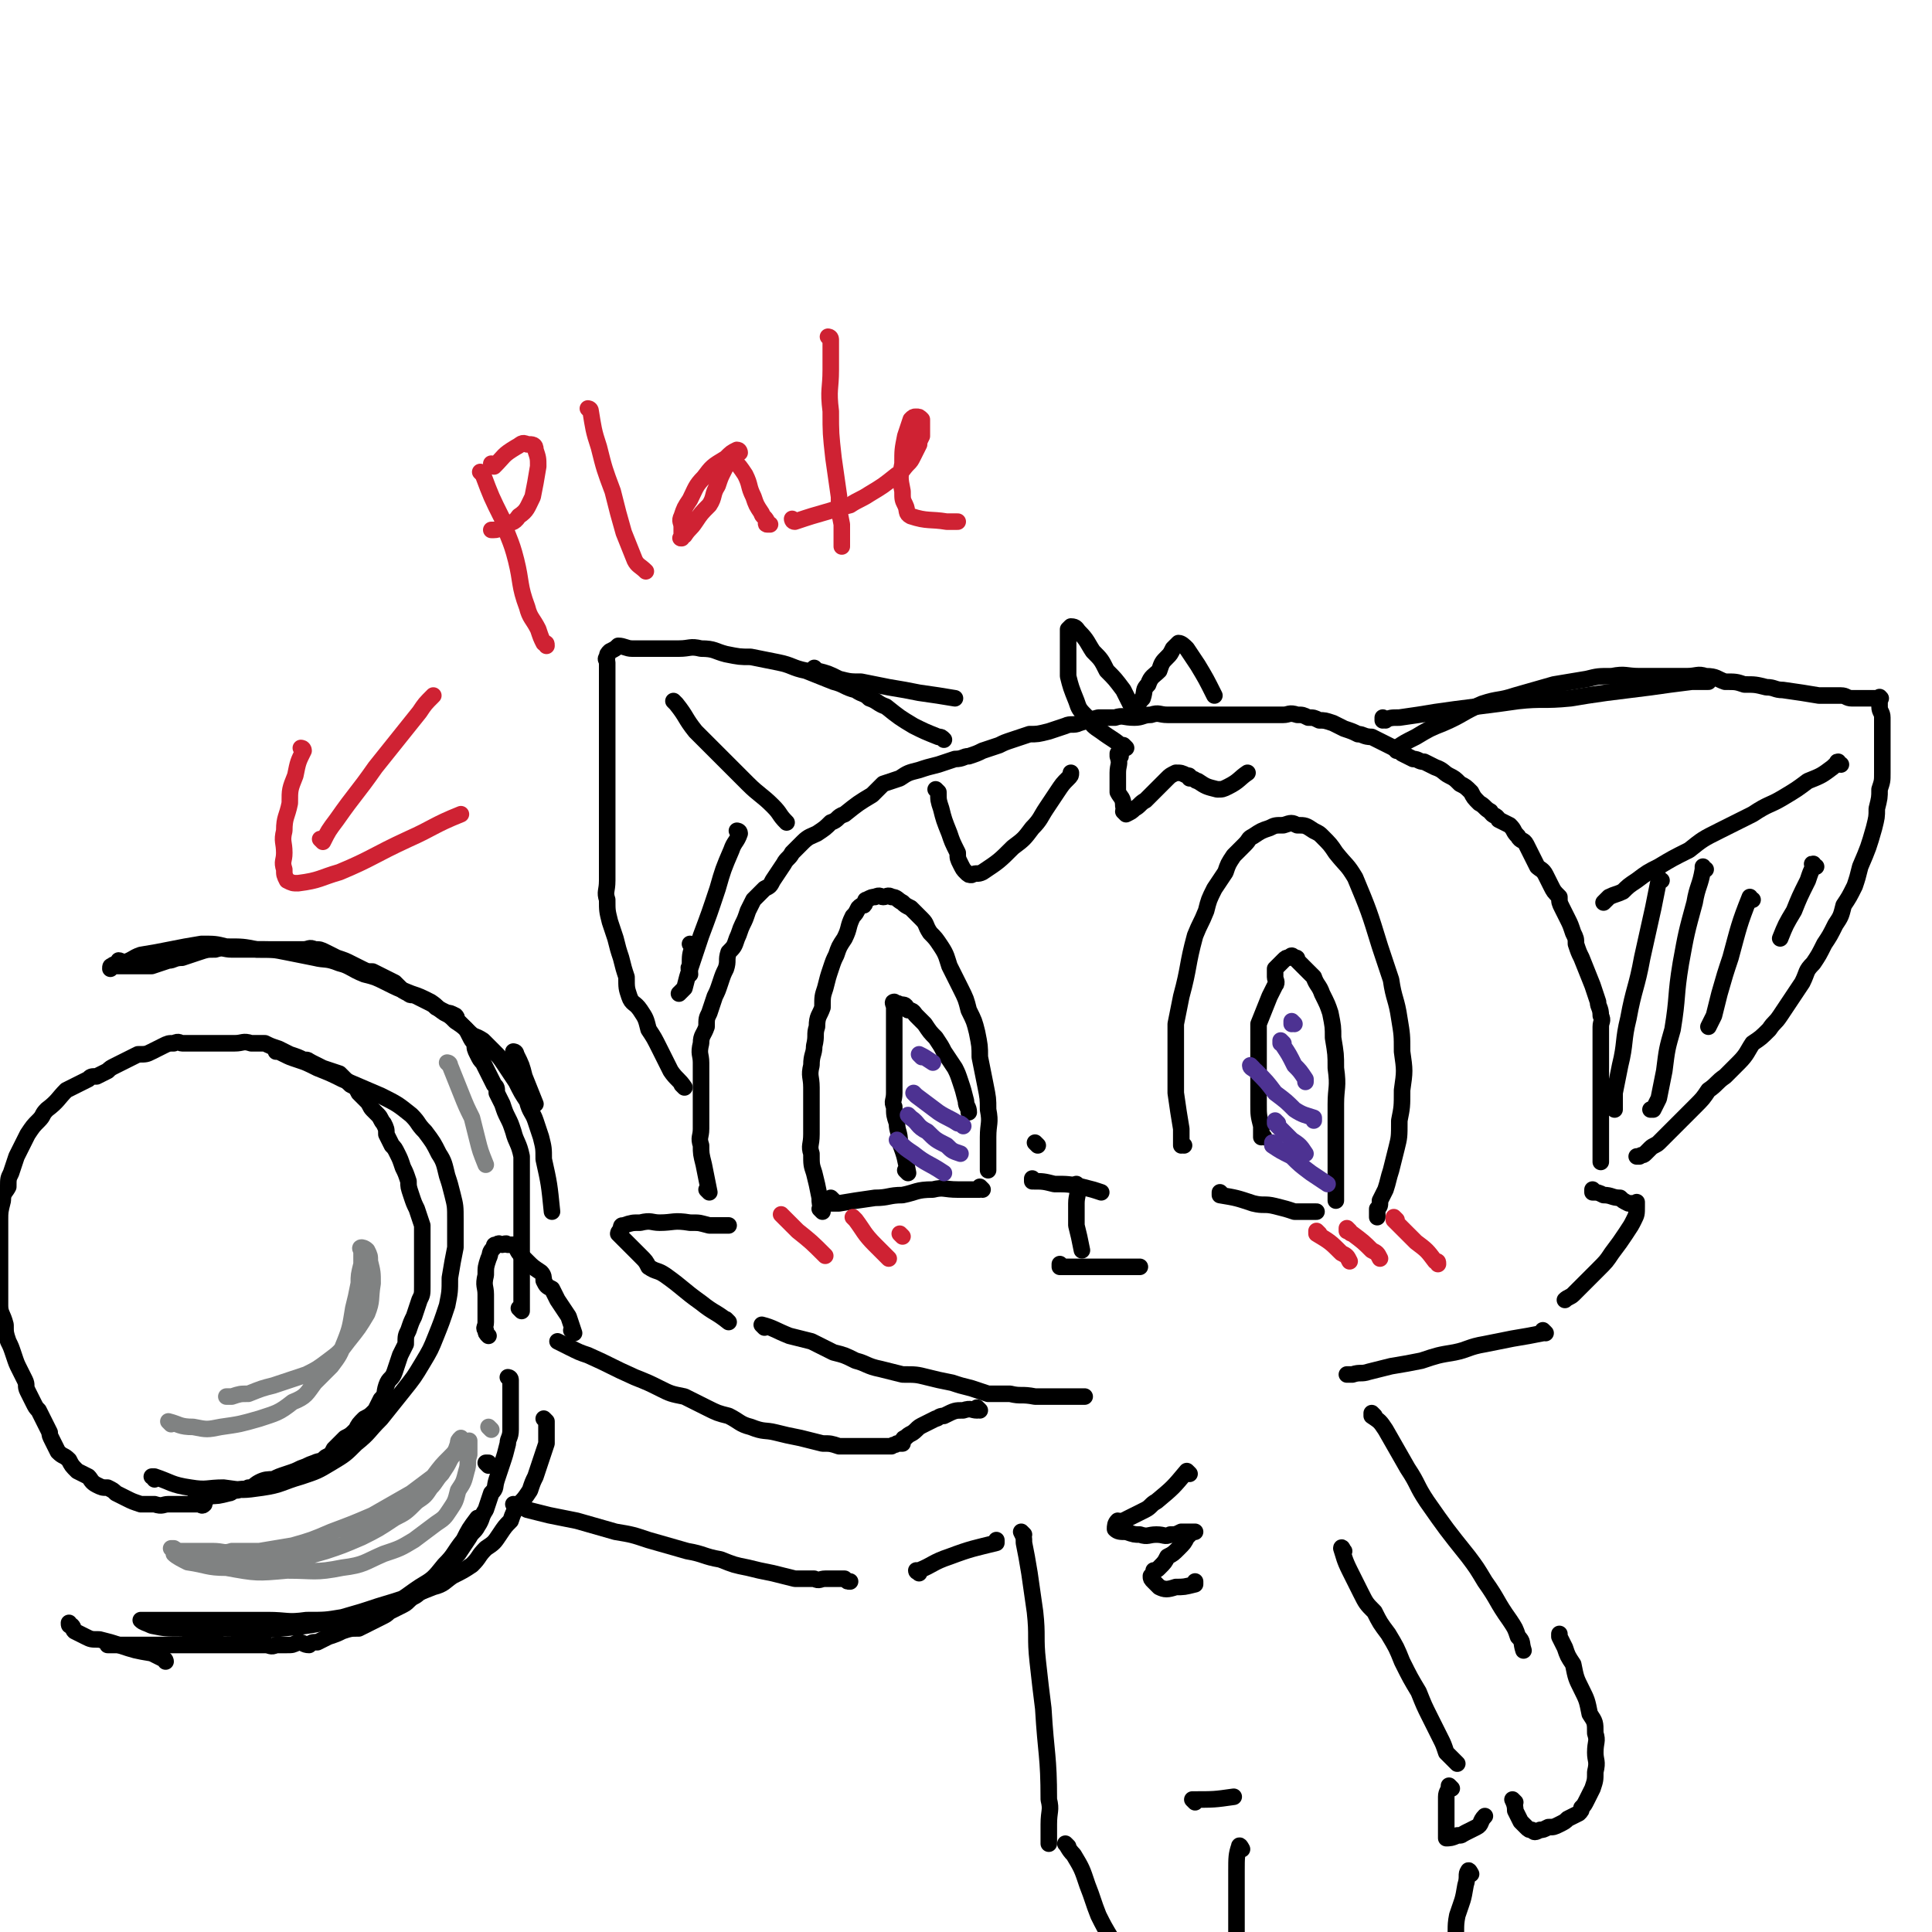 <svg viewBox='0 0 700 700' version='1.1' xmlns='http://www.w3.org/2000/svg' xmlns:xlink='http://www.w3.org/1999/xlink'><g fill='none' stroke='rgb(0,0,0)' stroke-width='6' stroke-linecap='round' stroke-linejoin='round'><path d='M429,415c0,0 -1,-1 -1,-1 0,0 0,0 0,1 0,0 0,0 0,0 0,-3 0,-3 0,-6 -1,-6 -1,-6 -2,-13 0,-7 0,-7 0,-14 0,-5 0,-6 0,-11 1,-5 1,-5 2,-10 3,-11 2,-11 5,-22 2,-5 2,-4 4,-9 1,-4 1,-4 3,-8 2,-3 2,-3 4,-6 1,-3 1,-3 3,-6 2,-2 2,-2 4,-4 2,-2 1,-2 3,-3 3,-2 3,-2 6,-3 2,-1 2,-1 5,-1 3,-1 3,-1 5,0 3,0 3,0 6,2 2,1 2,1 3,2 3,3 3,3 5,6 4,5 4,4 7,9 5,12 5,12 9,25 2,6 2,6 4,12 1,7 2,7 3,14 1,6 1,6 1,12 1,7 1,7 0,14 0,6 0,6 -1,11 0,6 0,6 -1,10 -1,4 -1,4 -2,8 -1,3 -1,4 -2,7 -1,2 -1,2 -2,4 0,2 0,2 -1,3 0,1 0,1 0,2 0,0 0,0 0,1 '/><path d='M443,433c0,0 -1,-1 -1,-1 0,0 0,0 0,1 0,0 0,0 0,0 6,1 6,1 12,3 4,1 4,0 8,1 4,1 4,1 7,2 3,0 3,0 5,0 2,0 2,0 3,0 '/><path d='M458,412c0,0 -1,-1 -1,-1 0,0 0,1 0,1 0,-2 0,-2 0,-4 -1,-4 -1,-4 -1,-8 0,-4 0,-4 0,-7 0,-4 0,-4 0,-8 0,-3 0,-3 0,-7 0,-3 0,-3 0,-7 2,-5 2,-5 4,-10 1,-2 1,-2 2,-4 1,-1 0,-2 0,-3 0,-1 0,-2 0,-3 1,-1 1,-1 1,-1 1,-1 1,-1 2,-2 1,-1 1,-1 2,-1 1,-1 1,-1 2,0 1,0 1,0 1,1 1,1 1,1 2,2 2,2 2,2 4,4 1,3 2,3 3,6 2,4 2,4 3,7 1,5 1,5 1,9 1,6 1,6 1,11 1,7 0,7 0,13 0,6 0,6 0,11 0,4 0,4 0,8 0,3 0,3 0,6 0,2 0,2 0,5 0,1 0,1 0,3 0,1 0,1 0,2 '/><path d='M375,428c0,0 -1,-1 -1,-1 0,0 0,0 0,1 0,0 0,0 0,0 4,0 4,0 8,1 5,0 5,0 10,1 4,1 4,1 7,2 '/><path d='M391,430c0,0 -1,-1 -1,-1 0,0 0,0 0,1 1,3 0,3 0,6 0,4 0,4 0,8 1,4 1,4 2,9 '/><path d='M385,459c0,0 -1,-1 -1,-1 0,0 0,1 0,1 3,0 3,0 6,0 8,0 8,0 15,0 4,0 4,0 8,0 '/><path d='M356,431c0,0 -1,-1 -1,-1 0,0 1,1 0,1 -3,0 -4,0 -8,0 -5,0 -5,-1 -9,0 -6,0 -6,1 -11,2 -5,0 -5,1 -10,1 -7,1 -7,1 -13,2 -2,0 -2,0 -4,0 0,0 0,0 -1,0 0,0 0,0 0,0 '/><path d='M302,435c0,0 -1,-1 -1,-1 0,0 0,0 1,1 0,0 0,0 0,0 0,0 -1,-1 -1,-1 0,0 0,0 1,1 0,0 0,0 0,0 '/><path d='M298,439c0,0 -1,-1 -1,-1 0,0 0,0 1,1 0,0 0,0 0,0 -1,-3 -1,-3 -1,-5 -1,-5 -1,-5 -2,-9 -1,-3 -1,-3 -1,-7 -1,-3 0,-3 0,-7 0,-4 0,-4 0,-8 0,-4 0,-4 0,-9 0,-4 -1,-4 0,-8 0,-4 1,-4 1,-7 1,-4 0,-4 1,-7 0,-4 1,-4 2,-7 0,-4 0,-4 1,-7 1,-4 1,-4 2,-7 1,-3 1,-3 2,-5 1,-3 1,-3 3,-6 2,-4 1,-4 3,-8 1,-1 1,-1 2,-3 1,-1 1,-1 2,-1 1,-1 0,-2 1,-2 2,-1 2,-1 3,-1 2,-1 2,0 3,0 1,0 2,-1 3,0 2,0 2,1 4,2 1,1 1,1 3,2 2,2 2,2 4,4 2,2 1,2 3,5 2,2 2,2 4,5 2,3 2,4 3,7 2,4 2,4 4,8 2,4 2,4 3,8 2,4 2,4 3,8 1,5 1,5 1,9 1,5 1,5 2,10 1,5 1,5 1,9 1,5 0,5 0,10 0,6 0,6 0,12 '/><path d='M329,425c0,0 -1,-1 -1,-1 0,0 1,1 1,1 -1,-5 -1,-6 -3,-11 0,-4 -1,-4 -1,-7 -1,-3 -1,-3 -1,-6 -1,-2 0,-2 0,-5 0,-2 0,-2 0,-5 0,-3 0,-3 0,-6 0,-1 0,-1 0,-3 0,-2 0,-2 0,-4 0,-1 0,-1 0,-3 0,-1 0,-1 0,-2 0,0 0,0 0,-1 0,-1 0,-1 0,-2 0,-1 0,-1 0,-2 0,-1 0,-1 0,-2 0,0 0,0 0,-1 0,-1 -1,-2 0,-2 0,0 0,1 1,1 0,0 0,-1 1,0 2,0 2,0 3,2 2,0 2,1 3,2 2,2 2,2 3,3 2,3 2,3 4,5 2,3 2,3 3,5 2,3 2,3 4,6 1,2 1,2 2,5 1,3 1,3 2,7 0,2 1,2 1,4 '/></g>
<g fill='none' stroke='rgb(77,50,146)' stroke-width='6' stroke-linecap='round' stroke-linejoin='round'><path d='M326,414c0,0 -1,-1 -1,-1 0,0 0,0 1,1 2,2 2,2 5,4 5,4 5,3 11,7 '/><path d='M330,405c0,0 -1,-1 -1,-1 0,0 0,0 1,1 0,0 0,0 0,0 3,2 2,3 6,5 3,3 3,3 7,5 2,2 2,2 5,3 '/><path d='M332,397c0,0 -1,-1 -1,-1 0,0 0,0 1,1 0,0 0,0 0,0 4,3 4,3 8,6 3,2 4,2 7,4 1,0 1,0 2,1 '/><path d='M334,383c0,0 -1,-1 -1,-1 2,1 2,1 5,3 '/><path d='M462,415c0,0 -1,-1 -1,-1 0,0 0,0 0,1 0,0 0,0 0,0 3,2 3,2 7,4 3,3 3,3 7,6 3,2 3,2 6,4 '/><path d='M463,407c0,0 -1,-1 -1,-1 0,0 0,0 0,1 0,0 0,0 0,0 3,3 3,3 6,6 3,2 3,2 5,5 '/><path d='M454,387c0,0 -1,-1 -1,-1 0,1 1,1 2,2 4,4 4,4 7,8 4,3 4,3 7,6 3,2 4,2 7,3 0,1 0,1 0,1 '/><path d='M465,378c0,0 -1,-1 -1,-1 0,0 0,0 0,1 1,0 1,0 1,1 2,3 2,3 4,7 2,2 2,2 4,5 0,0 0,0 0,1 '/><path d='M469,371c0,0 -1,-1 -1,-1 0,0 0,0 0,1 0,0 0,0 0,0 '/></g>
<g fill='none' stroke='rgb(0,0,0)' stroke-width='6' stroke-linecap='round' stroke-linejoin='round'><path d='M264,479c0,0 -1,-1 -1,-1 0,0 0,0 1,1 0,0 0,0 0,0 -5,-4 -5,-3 -10,-7 -7,-5 -6,-5 -13,-10 -3,-2 -3,-1 -6,-3 -1,-2 -1,-2 -3,-4 -1,-1 -1,-1 -2,-2 -1,-1 -1,-1 -2,-2 -1,-1 -1,-1 -2,-2 -1,-1 -1,-1 -2,-2 0,0 0,-1 1,-1 0,-2 0,-2 1,-2 3,-1 3,-1 6,-1 4,-1 4,0 7,0 5,0 5,-1 11,0 4,0 3,0 7,1 3,0 3,0 7,0 '/><path d='M257,432c0,0 -1,-1 -1,-1 0,0 0,0 1,1 0,0 0,0 0,0 -1,-5 -1,-5 -2,-10 -1,-4 -1,-4 -1,-7 -1,-3 0,-3 0,-6 0,-3 0,-3 0,-6 0,-2 0,-2 0,-5 0,-3 0,-3 0,-6 0,-3 0,-3 0,-7 0,-3 -1,-3 0,-7 0,-3 1,-3 2,-6 0,-3 0,-3 1,-5 1,-3 1,-3 2,-6 1,-2 1,-2 2,-5 1,-3 1,-3 2,-5 1,-3 0,-3 1,-6 2,-2 2,-2 3,-5 1,-2 1,-3 2,-5 1,-2 1,-2 2,-5 1,-2 1,-2 2,-4 2,-2 2,-2 4,-4 2,-1 2,-1 3,-3 2,-3 2,-3 4,-6 1,-2 2,-2 3,-4 2,-2 2,-2 4,-4 2,-2 3,-2 5,-3 3,-2 3,-2 5,-4 3,-1 2,-2 5,-3 5,-4 5,-4 10,-7 2,-2 2,-2 4,-4 3,-1 3,-1 6,-2 3,-2 3,-2 7,-3 3,-1 3,-1 7,-2 3,-1 3,-1 6,-2 3,0 3,-1 5,-1 3,-1 3,-1 5,-2 3,-1 3,-1 6,-2 2,-1 2,-1 5,-2 3,-1 3,-1 6,-2 3,0 3,0 7,-1 3,-1 3,-1 6,-2 2,-1 3,0 5,-1 3,-1 3,-1 7,-2 3,0 3,0 6,0 3,-1 3,0 7,0 3,0 3,-1 6,-1 3,-1 3,0 6,0 5,0 5,0 10,0 2,0 2,0 4,0 2,0 2,0 4,0 2,0 2,0 4,0 3,0 3,0 6,0 2,0 2,0 5,0 2,0 2,0 5,0 2,0 2,0 4,0 2,0 2,-1 5,0 2,0 2,0 4,1 2,0 2,0 4,1 2,0 2,0 5,1 2,1 2,1 4,2 3,1 3,1 5,2 2,0 2,1 5,1 2,1 2,1 4,2 2,1 2,1 4,2 2,1 2,1 3,2 2,1 2,1 4,2 2,0 2,1 4,1 2,1 2,1 4,2 3,1 3,2 5,3 2,1 2,1 4,3 2,1 2,1 4,3 1,2 1,2 3,4 2,1 2,2 4,3 1,2 2,1 3,3 2,1 2,1 4,2 2,2 1,2 3,4 1,2 2,1 3,3 2,4 2,4 4,8 1,1 2,1 3,3 1,2 1,2 2,4 1,2 1,2 3,4 0,2 0,2 1,4 1,2 1,2 2,4 1,2 1,2 2,5 1,2 1,2 1,4 1,3 1,3 2,5 2,5 2,5 4,10 1,3 1,3 2,6 0,2 1,2 1,5 1,2 0,2 0,4 0,3 0,3 0,5 0,2 0,2 0,5 0,3 0,3 0,5 0,3 0,3 0,6 0,2 0,2 0,5 0,3 0,3 0,6 0,3 0,3 0,6 0,2 0,2 0,4 0,2 0,2 0,3 0,1 0,1 0,2 0,1 0,1 0,2 '/><path d='M578,432c0,0 -1,-1 -1,-1 0,0 0,0 0,1 0,0 0,0 0,0 2,0 2,0 4,1 3,0 3,1 6,1 1,1 1,1 3,2 1,0 1,0 3,0 0,0 0,-1 0,0 0,0 0,1 0,1 0,3 0,3 -1,5 -1,2 -1,2 -3,5 -2,3 -2,3 -5,7 -2,3 -2,3 -5,6 -2,2 -2,2 -5,5 -2,2 -2,2 -4,4 -1,1 -2,1 -3,2 '/><path d='M248,394c0,0 -1,-1 -1,-1 0,0 1,1 1,1 -2,-3 -3,-3 -5,-6 -2,-4 -2,-4 -4,-8 -2,-4 -2,-4 -4,-7 -1,-4 -1,-4 -3,-7 -2,-3 -3,-2 -4,-5 -1,-3 -1,-3 -1,-7 -1,-3 -1,-3 -2,-7 -1,-3 -1,-3 -2,-7 -1,-3 -1,-3 -2,-6 -1,-4 -1,-4 -1,-8 -1,-3 0,-3 0,-7 0,-3 0,-3 0,-6 0,-4 0,-4 0,-7 0,-7 0,-7 0,-14 0,-3 0,-3 0,-6 0,-2 0,-2 0,-5 0,-2 0,-2 0,-5 0,-3 0,-3 0,-5 0,-3 0,-3 0,-6 0,-3 0,-3 0,-5 0,-3 0,-3 0,-5 0,-2 0,-2 0,-4 0,-3 0,-3 0,-6 0,-1 0,-1 0,-2 0,-1 0,-1 0,-1 0,-1 0,-1 0,-2 0,-1 -1,-1 0,-2 0,-1 0,-1 1,-2 2,-1 2,-1 3,-2 2,0 3,1 5,1 3,0 3,0 5,0 3,0 3,0 6,0 3,0 3,0 6,0 4,0 4,-1 8,0 5,0 5,1 9,2 5,1 5,1 9,1 5,1 5,1 10,2 5,1 5,2 10,3 5,2 5,2 10,4 4,1 4,2 8,3 3,2 3,1 5,3 3,1 3,2 6,3 5,4 5,4 10,7 4,2 4,2 9,4 1,0 1,0 2,1 '/><path d='M507,272c0,0 -1,-1 -1,-1 0,0 0,0 0,1 0,0 0,0 0,0 1,0 -1,0 0,-1 3,-2 3,-2 7,-4 5,-3 5,-3 10,-5 7,-3 7,-4 14,-7 6,-2 6,-1 12,-3 7,-2 7,-2 14,-4 6,-1 6,-1 12,-2 4,-1 4,-1 9,-1 5,-1 5,0 10,0 4,0 4,0 9,0 4,0 4,0 8,0 4,0 4,-1 7,0 4,0 4,1 7,2 4,0 4,0 7,1 4,0 4,0 8,1 3,0 3,1 6,1 7,1 7,1 13,2 2,0 2,0 5,0 1,0 1,0 3,0 2,0 2,1 4,1 1,0 1,0 2,0 1,0 1,0 3,0 1,0 1,0 2,0 0,0 0,0 1,0 1,0 1,0 2,0 0,0 0,-1 0,0 1,0 0,0 0,1 0,1 0,1 0,2 0,2 1,2 1,4 0,1 0,1 0,3 0,3 0,3 0,5 0,3 0,3 0,5 0,4 0,4 0,7 0,3 0,3 -1,6 0,3 0,3 -1,7 0,3 0,3 -1,7 -2,7 -2,7 -5,14 -1,4 -1,4 -2,7 -2,4 -2,4 -4,7 -1,4 -1,4 -3,7 -2,4 -2,4 -4,7 -2,4 -2,4 -4,7 -3,3 -2,3 -4,7 -4,6 -4,6 -8,12 -2,3 -2,2 -4,5 -3,3 -3,3 -6,5 -2,3 -2,4 -5,7 -2,2 -2,2 -5,5 -3,2 -3,3 -6,5 -2,3 -2,3 -5,6 -2,2 -2,2 -5,5 -2,2 -2,2 -4,4 -2,2 -2,2 -4,4 -1,1 -2,1 -3,2 -1,1 -1,1 -2,2 -1,1 -1,0 -2,1 0,0 0,0 -1,0 '/><path d='M667,277c-1,0 -1,-1 -1,-1 -1,0 0,1 0,1 -1,0 -1,0 -2,1 -4,3 -4,3 -9,5 -4,3 -4,3 -9,6 -5,3 -5,2 -11,6 -6,3 -6,3 -12,6 -6,3 -6,3 -11,7 -6,3 -6,3 -11,6 -4,2 -4,2 -8,5 -3,2 -3,2 -5,4 -2,1 -3,1 -5,2 -1,1 -1,1 -2,2 '/><path d='M602,319c-1,0 -1,-1 -1,-1 0,0 0,0 0,1 -1,5 -1,5 -2,10 -2,9 -2,9 -4,18 -2,11 -3,11 -5,22 -2,8 -1,9 -3,17 -1,5 -1,5 -2,10 0,3 0,3 0,5 0,0 0,0 0,1 '/><path d='M618,315c-1,0 -1,-1 -1,-1 0,0 0,0 0,1 -1,6 -2,6 -3,12 -3,11 -3,11 -5,22 -2,12 -1,12 -3,24 -2,7 -2,7 -3,15 -1,5 -1,5 -2,10 -1,2 -1,2 -2,4 0,0 0,0 -1,0 '/><path d='M635,326c-1,0 -1,-1 -1,-1 -4,10 -4,11 -7,22 -2,6 -2,6 -4,13 -1,4 -1,4 -2,8 -1,2 -1,2 -2,4 '/><path d='M658,314c-1,0 -1,-1 -1,-1 -1,0 0,0 0,1 0,0 0,0 0,0 -1,2 -1,2 -2,5 -3,6 -3,6 -5,11 -3,5 -3,5 -5,10 '/><path d='M245,255c0,0 -1,-1 -1,-1 0,0 0,0 1,1 4,5 3,5 7,10 5,5 5,5 10,10 5,5 5,5 9,9 4,4 5,4 9,8 3,3 2,3 5,6 '/><path d='M268,302c0,0 -1,-1 -1,-1 0,0 1,0 1,1 -1,3 -2,3 -3,6 -3,7 -3,7 -5,14 -3,9 -3,9 -6,17 -2,6 -2,6 -4,12 -1,3 -1,3 -2,7 -1,1 -1,1 -2,2 '/><path d='M251,343c0,0 -1,-1 -1,-1 0,0 1,0 1,1 -1,3 -1,3 -1,7 -1,1 0,1 0,3 '/><path d='M296,243c0,0 -1,-1 -1,-1 0,0 0,1 1,1 4,1 4,1 8,3 4,1 4,1 8,1 5,1 5,1 10,2 6,1 6,1 11,2 7,1 7,1 13,2 '/><path d='M502,261c0,0 -1,-1 -1,-1 0,0 0,1 0,1 3,-1 3,-1 6,-1 7,-1 7,-1 13,-2 7,-1 7,-1 15,-2 8,-1 8,-1 15,-2 9,-1 9,0 19,-1 6,-1 6,-1 13,-2 8,-1 8,-1 16,-2 7,-1 7,-1 15,-2 3,0 3,0 6,0 '/><path d='M340,287c0,0 -1,-1 -1,-1 0,0 0,0 1,1 0,3 0,3 1,6 1,4 1,4 3,9 1,3 1,3 3,7 0,2 0,2 1,4 1,2 1,2 2,3 1,1 1,1 2,1 2,-1 2,0 4,-1 6,-4 6,-4 11,-9 4,-3 4,-3 7,-7 3,-3 3,-4 5,-7 2,-3 2,-3 4,-6 2,-3 2,-3 4,-5 1,-1 1,-1 1,-2 '/><path d='M406,274c0,0 -1,-1 -1,-1 0,0 0,0 0,1 1,3 0,3 0,6 0,3 0,3 0,7 1,2 2,2 2,5 1,1 0,1 0,2 1,1 1,1 1,1 2,-1 2,-1 3,-2 2,-1 2,-2 4,-3 2,-2 2,-2 4,-4 2,-2 2,-2 4,-4 1,-1 1,-1 3,-2 2,0 2,0 4,1 1,0 1,0 1,1 2,0 2,1 3,1 3,2 3,2 7,3 2,0 2,0 4,-1 4,-2 4,-3 7,-5 '/><path d='M408,271c0,0 -1,-1 -1,-1 0,0 1,1 0,1 -3,-3 -4,-3 -8,-6 -3,-2 -3,-2 -5,-5 -3,-3 -3,-3 -4,-6 -2,-5 -2,-5 -3,-9 0,-3 0,-4 0,-7 0,-3 0,-3 0,-5 0,-2 0,-2 0,-4 0,-1 0,-1 0,-1 1,-1 1,-1 1,-1 2,0 2,1 3,2 3,3 3,4 5,7 3,3 3,3 5,7 3,3 3,3 6,7 1,2 1,2 2,4 1,2 1,2 2,3 0,1 0,2 0,2 1,0 1,-2 1,-3 1,-2 1,-2 2,-3 1,-3 0,-3 2,-5 1,-3 2,-3 4,-5 1,-3 1,-3 3,-5 1,-1 1,-1 2,-3 1,-1 1,-1 2,-2 1,0 2,1 3,2 2,3 2,3 4,6 3,5 3,5 6,11 '/><path d='M560,483c0,0 -1,-1 -1,-1 0,0 0,0 0,1 0,0 0,0 0,0 -5,1 -5,1 -11,2 -5,1 -5,1 -10,2 -6,1 -6,2 -11,3 -6,1 -6,1 -12,3 -5,1 -5,1 -11,2 -4,1 -4,1 -8,2 -3,1 -3,0 -6,1 -1,0 -1,0 -2,0 '/><path d='M277,481c0,0 -1,-1 -1,-1 0,0 0,0 1,1 0,0 0,0 0,0 0,0 -1,-1 -1,-1 4,1 5,2 10,4 4,1 4,1 8,2 4,2 4,2 8,4 4,1 4,1 8,3 4,1 4,2 9,3 4,1 4,1 8,2 5,0 5,0 9,1 4,1 4,1 9,2 3,1 3,1 7,2 3,1 3,1 6,2 4,0 4,0 8,0 4,1 4,0 9,1 3,0 3,0 7,0 2,0 2,0 5,0 3,0 3,0 6,0 0,0 0,0 0,0 '/><path d='M355,511c0,0 -1,-1 -1,-1 0,0 0,0 0,1 0,0 0,0 0,0 -2,0 -2,-1 -5,0 -3,0 -3,0 -7,2 -2,0 -2,1 -3,1 -2,1 -2,1 -4,2 -2,1 -2,1 -3,2 -2,2 -2,1 -4,3 -1,0 -1,1 -1,2 -1,0 -1,0 -2,0 -1,1 -1,0 -2,1 -1,0 -1,0 -2,0 -1,0 -1,0 -2,0 0,0 0,0 -1,0 -2,0 -2,0 -4,0 -2,0 -2,0 -5,0 -2,0 -2,0 -5,0 -3,-1 -3,-1 -6,-1 -4,-1 -4,-1 -8,-2 -5,-1 -5,-1 -9,-2 -4,-1 -4,0 -9,-2 -4,-1 -4,-2 -8,-4 -4,-1 -4,-1 -8,-3 -4,-2 -4,-2 -8,-4 -5,-1 -5,-1 -9,-3 -4,-2 -4,-2 -9,-4 -9,-4 -8,-4 -17,-8 -3,-1 -3,-1 -7,-3 -2,-1 -2,-1 -4,-2 '/><path d='M208,483c0,0 -1,-1 -1,-1 0,0 1,1 1,1 -1,-3 -1,-3 -2,-6 -2,-3 -2,-3 -4,-6 -1,-2 -1,-2 -2,-4 -2,-1 -2,-1 -3,-3 0,-1 0,-2 -1,-3 -3,-2 -3,-2 -5,-4 -1,-1 -1,-1 -2,-2 -2,-2 -1,-2 -3,-4 -1,0 -1,0 -2,0 -1,-1 -1,0 -2,0 -1,0 -1,-1 -2,0 -1,0 -1,0 -1,1 -2,2 -1,2 -2,4 -1,3 -1,3 -1,6 -1,4 0,4 0,7 0,3 0,3 0,6 0,2 0,2 0,4 0,2 -1,2 0,3 0,1 0,1 1,2 '/><path d='M177,531c0,0 -1,-1 -1,-1 0,0 0,0 1,0 0,0 0,0 0,0 '/><path d='M187,546c0,0 -1,-1 -1,-1 2,0 3,1 5,2 4,1 4,1 8,2 5,1 5,1 10,2 7,2 7,2 14,4 6,1 6,1 12,3 7,2 7,2 14,4 6,1 6,2 12,3 5,2 5,2 10,3 4,1 4,1 9,2 4,1 4,1 8,2 3,0 3,0 7,0 2,1 2,0 4,0 2,0 2,0 4,0 1,0 1,0 3,0 1,1 1,1 2,1 '/><path d='M333,570c0,0 -1,-1 -1,-1 0,0 0,1 1,0 5,-2 5,-3 11,-5 8,-3 9,-3 17,-5 0,0 0,0 0,-1 '/><path d='M498,513c0,0 -1,-1 -1,-1 0,0 0,0 0,1 3,2 3,2 5,5 4,7 4,7 8,14 4,6 3,6 7,12 7,10 7,10 15,20 3,4 3,4 6,9 5,7 4,7 9,14 2,3 2,3 3,6 2,2 1,2 2,5 0,0 0,0 0,0 '/><path d='M487,562c0,0 -1,-1 -1,-1 0,0 0,0 0,0 0,0 0,0 0,0 1,1 0,-1 0,0 1,3 1,4 3,8 2,4 2,4 4,8 2,4 2,4 5,7 2,4 2,4 5,8 3,5 3,5 5,10 3,6 3,6 6,11 2,5 2,5 4,9 2,4 2,4 4,8 1,2 1,2 2,5 1,1 1,1 2,2 1,1 1,1 2,2 0,0 0,0 0,0 '/><path d='M526,648c0,0 -1,-1 -1,-1 0,0 0,0 0,0 0,0 0,0 0,0 0,2 -1,2 -1,4 0,3 0,3 0,6 0,2 0,2 0,4 0,1 0,1 0,3 0,1 0,1 0,2 1,0 2,0 4,-1 2,0 1,0 3,-1 2,-1 2,-1 4,-2 2,-1 1,-2 3,-4 '/><path d='M549,653c0,0 -1,-1 -1,-1 0,0 0,0 0,0 1,2 1,3 1,4 1,2 1,2 2,4 1,1 1,1 2,2 1,1 1,1 2,1 1,1 1,1 3,0 1,0 1,0 3,-1 2,0 2,0 4,-1 2,-1 2,-1 3,-2 2,-1 2,-1 4,-2 1,-1 1,-1 1,-2 1,-1 1,-1 2,-3 1,-2 1,-2 2,-4 1,-3 1,-3 1,-6 1,-4 0,-4 0,-7 0,-4 1,-4 0,-7 0,-4 0,-4 -2,-7 -1,-5 -1,-5 -3,-9 -2,-4 -2,-4 -3,-9 -2,-3 -2,-3 -3,-6 -1,-2 -1,-2 -2,-4 0,0 0,0 0,-1 '/><path d='M371,556c0,0 -1,-1 -1,-1 0,0 0,0 0,0 1,2 1,2 1,4 1,5 1,5 2,11 1,7 1,7 2,14 1,9 0,9 1,18 1,9 1,9 2,17 1,17 2,17 2,33 1,4 0,4 0,9 0,4 0,4 0,7 0,0 0,0 0,0 '/><path d='M387,669c0,0 -1,-1 -1,-1 1,1 1,2 3,4 3,5 3,5 5,11 2,5 2,6 4,11 2,4 2,4 5,9 '/><path d='M533,679c0,0 -1,-2 -1,-1 -1,1 0,2 -1,5 -1,6 -1,5 -3,11 -1,5 0,5 -1,10 -1,4 -2,3 -2,7 -1,2 0,2 -1,4 '/><path d='M431,534c0,0 -1,-1 -1,-1 0,0 0,0 0,0 0,0 0,0 0,0 -5,6 -5,6 -11,11 -2,1 -2,2 -4,3 -2,1 -2,1 -4,2 -2,1 -2,1 -4,2 -1,1 -1,0 -2,0 -1,1 -1,2 -1,3 1,1 2,1 4,1 3,1 3,1 5,1 3,1 3,0 6,0 3,0 3,1 5,0 2,0 2,0 4,-1 1,0 1,0 2,0 1,0 1,0 2,0 0,0 1,0 1,0 0,0 0,0 -1,0 -1,1 -1,1 -2,2 -1,2 -1,2 -3,4 -2,2 -2,2 -4,3 -1,2 -1,2 -3,4 -1,1 -1,1 -2,1 0,1 0,1 -1,2 0,1 0,1 1,2 1,1 1,1 2,2 2,1 3,1 6,0 3,0 3,0 7,-1 0,0 0,0 0,-1 '/><path d='M185,500c0,0 -1,-1 -1,-1 0,0 1,0 1,1 0,3 0,3 0,6 0,3 0,3 0,6 0,3 0,3 0,6 0,3 -1,3 -1,5 -1,4 -1,4 -2,7 -1,3 -1,3 -2,6 -1,3 0,3 -2,5 -1,3 -1,3 -2,6 -2,3 -1,3 -3,6 -1,2 -2,2 -3,4 -2,3 -2,3 -4,6 -2,2 -2,2 -3,4 -2,2 -2,1 -4,3 -2,2 -2,2 -3,4 -2,2 -2,2 -4,3 -2,2 -2,1 -4,3 -1,1 -1,1 -3,2 -2,1 -2,1 -4,2 -1,1 -1,1 -3,2 -2,1 -2,1 -4,2 -2,1 -2,1 -4,2 -3,0 -3,0 -6,1 -2,1 -2,1 -5,2 -2,1 -2,1 -4,2 -2,0 -2,0 -3,1 -2,0 -2,-1 -4,-1 -2,1 -2,1 -4,1 -2,0 -2,0 -4,0 -2,1 -2,0 -4,0 -3,0 -3,0 -5,0 -2,0 -2,0 -5,0 -2,0 -2,0 -4,0 -2,0 -2,0 -4,0 -2,0 -2,0 -3,0 -4,0 -4,0 -8,0 -2,0 -2,0 -4,0 -2,0 -2,0 -3,0 -2,0 -2,0 -4,0 -2,0 -2,0 -3,0 -2,0 -2,0 -4,0 -2,0 -2,0 -4,0 -1,0 -1,0 -3,0 -1,0 -1,0 -2,0 0,0 0,0 -1,0 '/><path d='M189,475c0,0 -1,-1 -1,-1 0,0 0,0 1,1 0,0 0,0 0,0 0,-5 0,-5 0,-10 0,-4 0,-4 0,-8 0,-2 0,-2 0,-5 0,-2 0,-2 0,-5 0,-3 0,-3 0,-5 0,-3 0,-3 0,-6 0,-6 0,-6 0,-11 0,-3 0,-3 0,-6 -1,-5 -2,-5 -3,-9 -1,-3 -1,-3 -2,-5 -1,-2 -1,-2 -2,-5 -1,-2 -1,-2 -2,-4 0,-2 0,-2 -1,-3 -1,-2 -1,-2 -2,-4 -1,-2 -1,-2 -2,-4 -1,-1 -1,-1 -2,-3 -1,-2 -1,-2 -1,-4 -1,-1 -1,-1 -2,-3 -1,-2 -1,-2 -2,-3 -1,-1 -1,-1 -2,-2 -1,-1 0,-1 -1,-2 -2,-1 -2,-1 -3,-1 -2,-1 -2,-1 -4,-2 -1,-1 -1,-1 -3,-2 -2,-1 -2,-1 -4,-2 -2,-1 -2,0 -3,-1 -2,-1 -2,-1 -3,-2 -1,-1 -1,-1 -2,-2 -2,-1 -2,-1 -4,-2 -2,-1 -2,-1 -4,-2 -2,0 -2,0 -4,-1 -2,-1 -2,-1 -4,-2 -2,-1 -2,-1 -5,-2 -2,-1 -2,-1 -4,-2 -2,-1 -2,-1 -4,-1 -2,-1 -2,0 -4,0 -2,0 -2,0 -3,0 -3,0 -3,0 -5,0 -3,0 -3,0 -5,0 -4,0 -4,0 -7,0 -3,0 -3,0 -6,0 -3,0 -3,-1 -6,0 -3,0 -3,0 -6,1 -3,1 -3,1 -6,2 -3,0 -3,1 -5,1 -3,1 -3,1 -6,2 -2,0 -2,0 -5,0 -1,0 -1,0 -3,0 -2,0 -2,0 -3,0 -1,0 -1,0 -2,0 -1,0 -1,-1 -1,0 -1,0 -1,0 -1,1 '/><path d='M60,602c0,0 0,-1 -1,-1 -2,-1 -2,-1 -4,-2 -6,-1 -6,-1 -12,-3 -3,-1 -3,-1 -7,-2 -3,0 -3,0 -5,-1 -2,-1 -2,-1 -4,-2 -1,-1 0,-1 -1,-2 -1,0 -1,0 -1,-1 '/><path d='M72,543c0,0 0,-1 -1,-1 0,0 1,0 1,0 2,1 2,1 4,0 3,0 3,0 7,-1 1,0 1,-1 3,-1 2,-1 2,0 4,-1 2,0 2,-1 4,-2 2,-1 3,-1 5,-1 2,-1 2,-1 5,-2 3,-1 3,-1 5,-2 3,-1 2,-1 5,-2 2,-1 2,0 4,-2 2,-1 2,-1 3,-3 2,-2 2,-2 4,-4 2,-1 2,-1 4,-3 1,-2 1,-2 3,-4 2,-1 2,-1 4,-3 1,-2 1,-2 2,-4 2,-2 1,-2 2,-5 1,-3 2,-2 3,-5 1,-3 1,-3 2,-6 1,-2 1,-2 2,-4 0,-3 0,-3 1,-5 1,-3 1,-3 2,-5 1,-3 1,-3 2,-6 1,-2 1,-2 1,-5 0,-3 0,-3 0,-5 0,-3 0,-3 0,-5 0,-3 0,-3 0,-6 0,-3 0,-3 0,-6 -1,-3 -1,-3 -2,-6 -1,-2 -1,-2 -2,-5 -1,-3 -1,-3 -1,-5 -1,-3 -1,-3 -2,-5 -1,-3 -1,-3 -2,-5 -1,-2 -1,-2 -2,-3 -1,-2 -1,-2 -2,-4 0,-2 0,-2 -1,-4 -1,-1 -1,-2 -2,-3 -1,-1 -1,-1 -2,-2 -1,-1 -1,-2 -2,-3 -1,-1 -1,-1 -3,-3 -1,-2 -1,-2 -3,-3 -2,-2 -2,-2 -4,-4 -3,-1 -3,-1 -6,-2 -2,-1 -2,-1 -4,-2 -2,-1 -1,-1 -3,-1 -2,-1 -2,-1 -5,-2 -2,-1 -2,-1 -4,-2 -3,-1 -3,-1 -5,-2 -3,0 -3,0 -5,0 -3,-1 -3,0 -6,0 -2,0 -2,0 -3,0 -3,0 -3,0 -5,0 -2,0 -2,0 -4,0 -1,0 -1,0 -3,0 -2,0 -2,0 -4,0 -1,0 -1,-1 -3,0 -2,0 -2,0 -4,1 -2,1 -2,1 -4,2 -2,1 -2,1 -5,1 -2,1 -2,1 -4,2 -2,1 -2,1 -4,2 -2,1 -2,1 -3,2 -2,1 -2,1 -4,2 -2,0 -2,0 -3,1 -2,1 -2,1 -4,2 -2,1 -2,1 -4,2 -3,3 -3,4 -7,7 -2,2 -1,2 -3,4 -2,2 -2,2 -4,5 -1,2 -1,2 -2,4 -1,2 -1,2 -2,4 -1,3 -1,3 -2,6 -1,2 -1,2 -1,5 -1,2 -2,2 -2,5 -1,4 -1,4 -1,7 0,4 0,4 0,7 0,3 0,3 0,6 0,3 0,3 0,5 0,4 0,4 0,7 0,3 0,3 0,6 0,3 1,3 2,7 0,3 0,3 1,6 1,2 1,2 2,5 1,3 1,3 2,5 1,2 1,2 2,4 1,2 0,2 1,4 1,2 1,2 2,4 1,2 1,2 2,3 1,2 1,2 2,4 1,2 1,2 2,4 0,1 0,1 1,3 1,2 1,2 2,4 2,2 2,1 4,3 1,2 1,2 3,4 2,1 2,1 4,2 1,1 1,2 3,3 2,1 2,1 4,1 2,1 2,1 3,2 2,1 2,1 4,2 2,1 2,1 5,2 2,0 2,0 5,0 3,1 3,0 5,0 3,0 3,0 5,0 2,0 2,0 4,0 1,0 1,0 2,0 1,0 1,1 2,0 0,0 0,-1 1,-2 0,0 0,0 0,-1 '/><path d='M44,349c0,0 0,-1 -1,-1 0,0 1,1 1,1 4,-1 4,-2 7,-3 6,-1 6,-1 11,-2 5,-1 5,-1 11,-2 5,0 5,0 9,1 6,0 6,0 11,1 6,0 6,0 11,1 5,1 5,1 10,2 4,1 4,0 9,2 4,1 4,2 9,4 4,1 4,1 8,3 4,2 4,2 9,4 3,1 3,1 7,3 3,2 2,2 5,4 2,1 2,1 4,3 3,2 3,2 5,4 2,2 2,1 5,3 2,2 2,2 4,4 2,2 2,2 4,5 2,3 2,3 4,6 2,4 2,4 4,7 1,4 2,4 3,7 1,3 1,3 2,6 1,4 1,4 1,8 2,9 2,9 3,19 '/><path d='M198,515c0,0 -1,-1 -1,-1 0,0 0,0 1,1 0,0 0,0 0,0 0,4 0,4 0,8 -1,3 -1,3 -2,6 -1,3 -1,3 -2,6 -1,2 -1,2 -2,5 -2,3 -2,3 -4,5 -2,3 -2,3 -3,6 -2,2 -2,2 -4,5 -2,3 -2,3 -5,5 -3,3 -2,3 -5,6 -3,2 -3,2 -7,4 -3,2 -3,3 -7,4 -10,4 -10,4 -20,7 -6,2 -6,2 -13,4 -6,1 -6,1 -13,1 -7,1 -7,0 -14,0 -7,0 -7,0 -14,0 -5,0 -5,0 -10,0 -4,0 -4,0 -8,0 -3,0 -3,0 -5,0 -2,0 -2,0 -4,0 -1,0 -1,0 -1,0 -1,0 -1,0 -2,0 -1,0 -2,0 -2,0 1,1 2,1 4,2 5,1 5,1 11,1 7,1 7,1 15,0 10,0 11,1 21,0 10,-1 10,-1 20,-3 9,-2 9,-1 17,-5 7,-2 7,-3 13,-7 5,-3 5,-3 9,-8 4,-4 3,-4 7,-9 2,-4 2,-4 5,-8 '/><path d='M187,382c0,0 -1,-1 -1,-1 0,0 1,0 1,1 2,4 2,4 3,8 2,5 2,5 4,10 '/><path d='M56,536c0,0 0,-1 -1,-1 0,0 1,0 1,0 6,2 6,3 13,4 6,1 6,0 12,0 7,1 7,1 14,0 7,-1 7,-2 14,-4 6,-2 6,-2 11,-5 5,-3 5,-3 9,-7 5,-4 4,-4 9,-9 4,-5 4,-5 8,-10 4,-5 4,-5 7,-10 3,-5 3,-5 5,-10 2,-5 2,-5 4,-11 1,-5 1,-5 1,-10 1,-6 1,-6 2,-11 0,-5 0,-5 0,-10 0,-5 0,-5 -1,-9 -1,-4 -1,-4 -2,-7 -1,-4 -1,-5 -3,-8 -2,-4 -2,-4 -5,-8 -3,-3 -2,-3 -5,-6 -5,-4 -5,-4 -11,-7 -7,-3 -7,-3 -14,-6 -4,-2 -4,-2 -9,-4 -4,-2 -4,-2 -7,-3 -3,-1 -3,-1 -5,-2 -2,-1 -2,-1 -3,-1 '/></g>
<g fill='none' stroke='rgb(128,130,130)' stroke-width='6' stroke-linecap='round' stroke-linejoin='round'><path d='M63,562c0,0 0,-1 -1,-1 0,0 1,0 1,0 3,2 3,2 6,3 5,1 5,1 9,2 5,1 5,1 11,0 7,0 7,1 15,0 7,-2 7,-2 14,-4 6,-2 6,-2 13,-5 6,-3 6,-3 12,-7 4,-2 4,-2 8,-6 3,-2 3,-2 5,-5 2,-2 2,-3 4,-5 2,-3 2,-3 3,-5 1,-2 2,-2 3,-4 0,0 1,0 1,-1 0,-1 0,-1 0,-2 0,-1 0,-1 0,-1 0,0 0,0 0,0 -1,1 -1,1 -1,2 -1,3 -1,3 -3,5 -3,3 -3,3 -6,7 -4,3 -4,3 -8,6 -7,4 -7,4 -14,8 -7,3 -7,3 -15,6 -7,3 -7,3 -14,5 -6,1 -6,1 -12,2 -5,0 -5,0 -10,0 -3,1 -3,0 -7,0 -3,0 -3,0 -5,0 -2,0 -2,0 -4,0 0,0 0,0 -1,0 -1,0 -1,0 -2,0 -1,1 -2,1 -2,1 1,1 3,2 5,3 7,1 7,2 14,2 11,2 11,2 22,1 10,0 10,1 20,-1 8,-1 8,-2 15,-5 6,-2 6,-2 11,-5 4,-3 4,-3 8,-6 3,-2 3,-2 5,-5 2,-3 2,-3 3,-7 2,-3 2,-3 3,-7 1,-3 0,-3 1,-6 0,-2 0,-2 0,-5 0,0 0,0 0,0 '/><path d='M178,518c0,0 -1,-1 -1,-1 0,0 0,0 1,1 0,0 0,0 0,0 '/><path d='M163,386c0,0 -1,-1 -1,-1 0,0 1,0 1,1 0,0 0,0 0,0 2,5 2,5 4,10 2,5 2,5 4,9 1,4 1,4 2,8 1,4 1,4 3,9 '/><path d='M62,516c0,0 -1,-1 -1,-1 4,1 4,2 9,2 5,1 5,1 10,0 7,-1 7,-1 14,-3 6,-2 7,-2 12,-6 5,-2 5,-3 8,-7 3,-3 3,-3 6,-6 3,-4 3,-4 5,-9 2,-5 2,-6 3,-12 1,-4 1,-4 2,-9 0,-3 0,-3 1,-7 0,-1 0,-1 0,-3 0,-1 0,-1 0,-2 0,0 -1,-1 0,-1 0,0 1,0 2,1 1,2 1,2 1,4 1,4 1,4 1,8 -1,6 0,6 -2,11 -3,5 -3,5 -7,10 -3,4 -3,4 -7,7 -4,3 -4,3 -8,5 -6,2 -6,2 -12,4 -4,1 -4,1 -9,3 -3,0 -3,0 -6,1 -1,0 -1,0 -2,0 '/></g>
<g fill='none' stroke='rgb(0,0,0)' stroke-width='6' stroke-linecap='round' stroke-linejoin='round'><path d='M450,670c0,0 -1,-2 -1,-1 -1,3 -1,4 -1,9 0,5 0,5 0,10 0,5 0,5 0,10 0,3 0,3 0,5 0,1 0,1 0,2 '/><path d='M433,653c0,0 -1,-1 -1,-1 0,0 0,0 0,0 8,0 8,0 15,-1 '/><path d='M376,415c0,0 -1,-1 -1,-1 '/></g>
<g fill='none' stroke='rgb(207,34,51)' stroke-width='6' stroke-linecap='round' stroke-linejoin='round'><path d='M478,447c0,0 -1,-1 -1,-1 0,0 0,0 0,1 5,3 5,3 9,7 2,1 2,1 3,3 '/><path d='M489,446c0,0 -1,-1 -1,-1 0,0 0,0 0,1 0,0 0,0 0,0 1,0 1,1 2,1 4,3 4,3 7,6 2,1 2,1 3,3 '/><path d='M506,442c0,0 -1,-1 -1,-1 0,0 0,0 0,1 0,0 0,0 0,0 4,4 4,4 8,8 4,3 4,3 7,7 1,0 1,0 1,1 '/><path d='M284,441c0,0 -1,-1 -1,-1 0,0 0,0 1,1 0,0 0,0 0,0 2,2 2,2 5,5 5,4 5,4 10,9 '/><path d='M310,442c0,0 -1,-1 -1,-1 0,0 0,0 1,1 0,0 0,0 0,0 3,4 3,5 7,9 2,2 2,2 4,4 0,0 0,0 1,1 '/><path d='M327,448c0,0 -1,-1 -1,-1 0,0 0,0 1,1 0,0 0,0 0,0 '/><path d='M117,305c0,0 -1,-1 -1,-1 0,0 1,1 1,1 2,-4 2,-4 5,-8 7,-10 7,-9 14,-19 8,-10 8,-10 16,-20 2,-3 2,-3 5,-6 '/><path d='M110,272c0,0 0,-1 -1,-1 0,0 1,0 1,1 0,0 0,0 0,0 -2,4 -2,4 -3,9 -2,5 -2,5 -2,10 -1,5 -2,5 -2,10 -1,4 0,4 0,8 0,3 -1,3 0,6 0,2 0,2 1,4 2,1 2,1 4,1 8,-1 8,-2 15,-4 12,-5 12,-6 25,-12 9,-4 9,-5 19,-9 '/><path d='M179,169c0,0 -1,-1 -1,-1 0,0 0,1 1,1 0,0 0,0 0,0 4,-4 3,-4 8,-7 2,-1 2,-2 4,-1 2,0 3,0 3,2 1,3 1,3 1,6 -1,6 -1,6 -2,11 -2,4 -2,5 -5,7 -2,3 -3,2 -5,3 -2,1 -2,2 -4,2 -1,0 -1,0 -1,0 '/><path d='M175,172c0,0 -1,-1 -1,-1 0,0 1,0 1,1 3,8 3,8 7,16 2,7 3,7 5,15 2,8 1,9 4,17 1,4 2,4 4,8 1,3 1,3 2,5 1,0 1,0 1,1 '/><path d='M214,149c0,0 -1,-1 -1,-1 0,0 1,0 1,1 1,6 1,7 3,13 2,8 2,8 5,16 2,8 2,8 4,15 2,5 2,5 4,10 1,2 2,2 4,4 0,0 0,0 0,0 '/><path d='M268,164c0,0 0,-1 -1,-1 -2,1 -2,1 -4,3 -5,3 -5,3 -8,7 -3,3 -3,4 -5,8 -2,3 -2,3 -3,6 -1,2 0,2 0,4 0,2 0,2 0,3 0,1 -1,1 0,1 0,0 0,-1 1,-1 2,-3 2,-2 4,-5 2,-3 2,-3 5,-6 2,-3 1,-4 3,-7 1,-3 1,-3 2,-5 1,-2 1,-2 2,-4 0,-1 0,-1 1,-1 0,0 1,0 1,1 2,2 2,2 4,5 2,4 1,4 3,8 1,3 1,3 3,6 0,1 1,1 2,3 0,0 -1,1 0,1 0,0 0,0 1,0 '/><path d='M301,123c0,0 -1,-1 -1,-1 0,0 1,0 1,1 0,5 0,5 0,11 0,7 -1,7 0,15 0,8 0,8 1,17 1,7 1,7 2,14 0,5 0,5 1,10 0,3 0,3 0,6 0,1 0,1 0,2 '/><path d='M288,189c0,0 -1,-1 -1,-1 0,0 0,1 1,1 6,-2 6,-2 13,-4 3,-1 3,-1 7,-2 3,-2 4,-2 7,-4 5,-3 5,-3 10,-7 2,-1 2,-2 4,-4 1,-1 1,-1 2,-3 1,-2 1,-2 2,-4 0,-1 0,-1 1,-3 0,-3 0,-3 0,-6 -1,-1 -1,-1 -2,-1 -1,0 -1,0 -2,1 -1,3 -1,3 -2,6 -1,5 -1,5 -1,10 -1,5 -1,5 0,10 0,3 0,3 1,5 1,2 0,3 2,4 6,2 7,1 13,2 2,0 2,0 4,0 '/></g>
</svg>